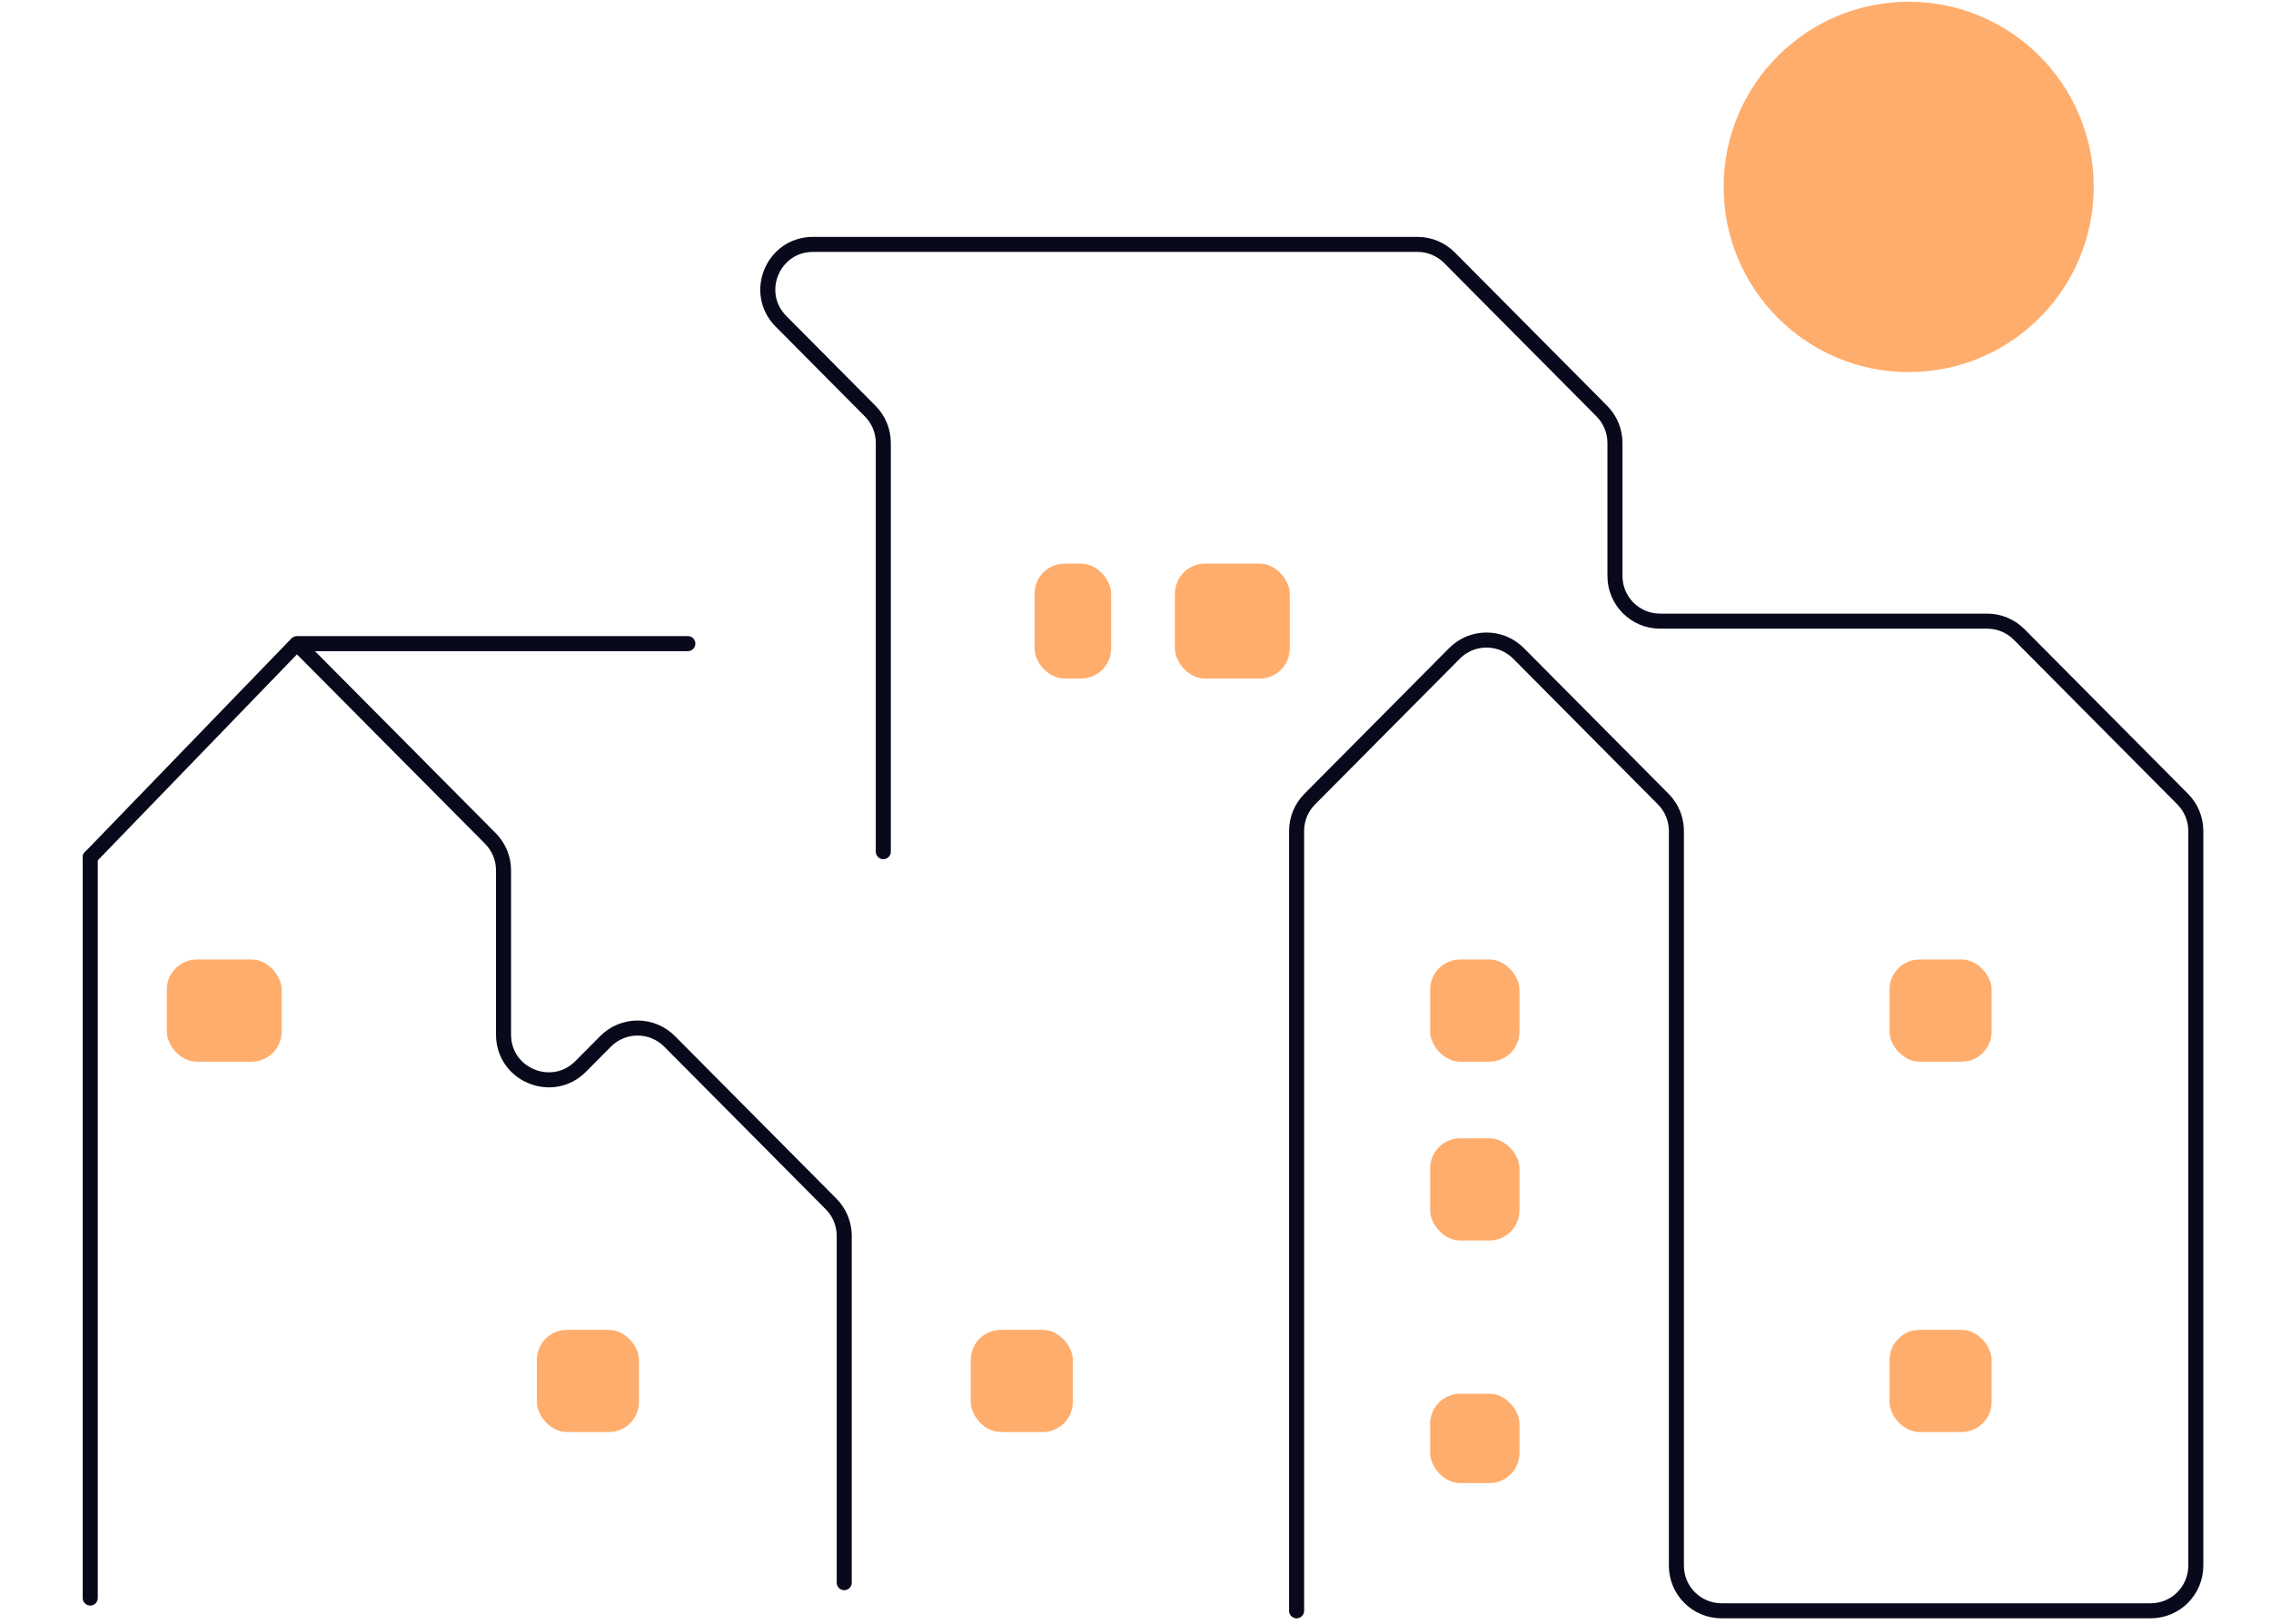 <?xml version="1.0" encoding="UTF-8"?> <svg xmlns="http://www.w3.org/2000/svg" width="151" height="108" viewBox="0 0 151 108" fill="none"><path d="M6 57.014L19.74 42.801M19.74 42.801L32.609 55.759C33.167 56.321 33.48 57.081 33.48 57.873V68.803C33.48 71.48 36.722 72.817 38.609 70.917L40.264 69.25C41.437 68.069 43.348 68.069 44.521 69.25L55.261 80.064C55.819 80.626 56.133 81.386 56.133 82.178V105.247M19.74 42.801H45.735M86.212 107.117V55.255C86.212 54.463 86.525 53.703 87.084 53.142L96.71 43.449C97.883 42.267 99.794 42.267 100.967 43.449L110.593 53.142C111.151 53.703 111.464 54.463 111.464 55.255V104.117C111.464 105.774 112.807 107.117 114.464 107.117H143C144.657 107.117 146 105.774 146 104.117V55.255C146 54.463 145.687 53.703 145.129 53.142L134.254 42.191C133.691 41.624 132.925 41.305 132.125 41.305H110.379C108.722 41.305 107.379 39.962 107.379 38.305V29.454C107.379 28.662 107.066 27.902 106.508 27.34L96.376 17.138C95.813 16.571 95.046 16.252 94.247 16.252H54.056C51.389 16.252 50.048 19.473 51.928 21.366L57.861 27.34C58.419 27.902 58.732 28.662 58.732 29.454V56.636" stroke="#09091C" stroke-linecap="round" stroke-linejoin="round"></path><rect x="78.121" y="37.482" width="7.636" height="7.643" rx="2" fill="#FFAD6C"></rect><rect x="68.788" y="37.482" width="5.091" height="7.643" rx="2" fill="#FFAD6C"></rect><rect x="95.091" y="63.808" width="5.939" height="6.794" rx="2" fill="#FFAD6C"></rect><rect x="95.091" y="75.696" width="5.939" height="6.794" rx="2" fill="#FFAD6C"></rect><rect x="95.091" y="92.681" width="5.939" height="5.944" rx="2" fill="#FFAD6C"></rect><rect x="125.636" y="63.808" width="6.788" height="6.794" rx="2" fill="#FFAD6C"></rect><rect x="125.636" y="88.435" width="6.788" height="6.794" rx="2" fill="#FFAD6C"></rect><rect x="35.697" y="88.435" width="6.788" height="6.794" rx="2" fill="#FFAD6C"></rect><rect x="64.545" y="88.435" width="6.788" height="6.794" rx="2" fill="#FFAD6C"></rect><rect x="11.091" y="63.808" width="7.636" height="6.794" rx="2" fill="#FFAD6C"></rect><ellipse cx="126.909" cy="12.431" rx="12.303" ry="12.313" fill="#FFAD6C"></ellipse><path d="M6 57.014L6 106.268" stroke="#09091C" stroke-linecap="round"></path></svg> 
